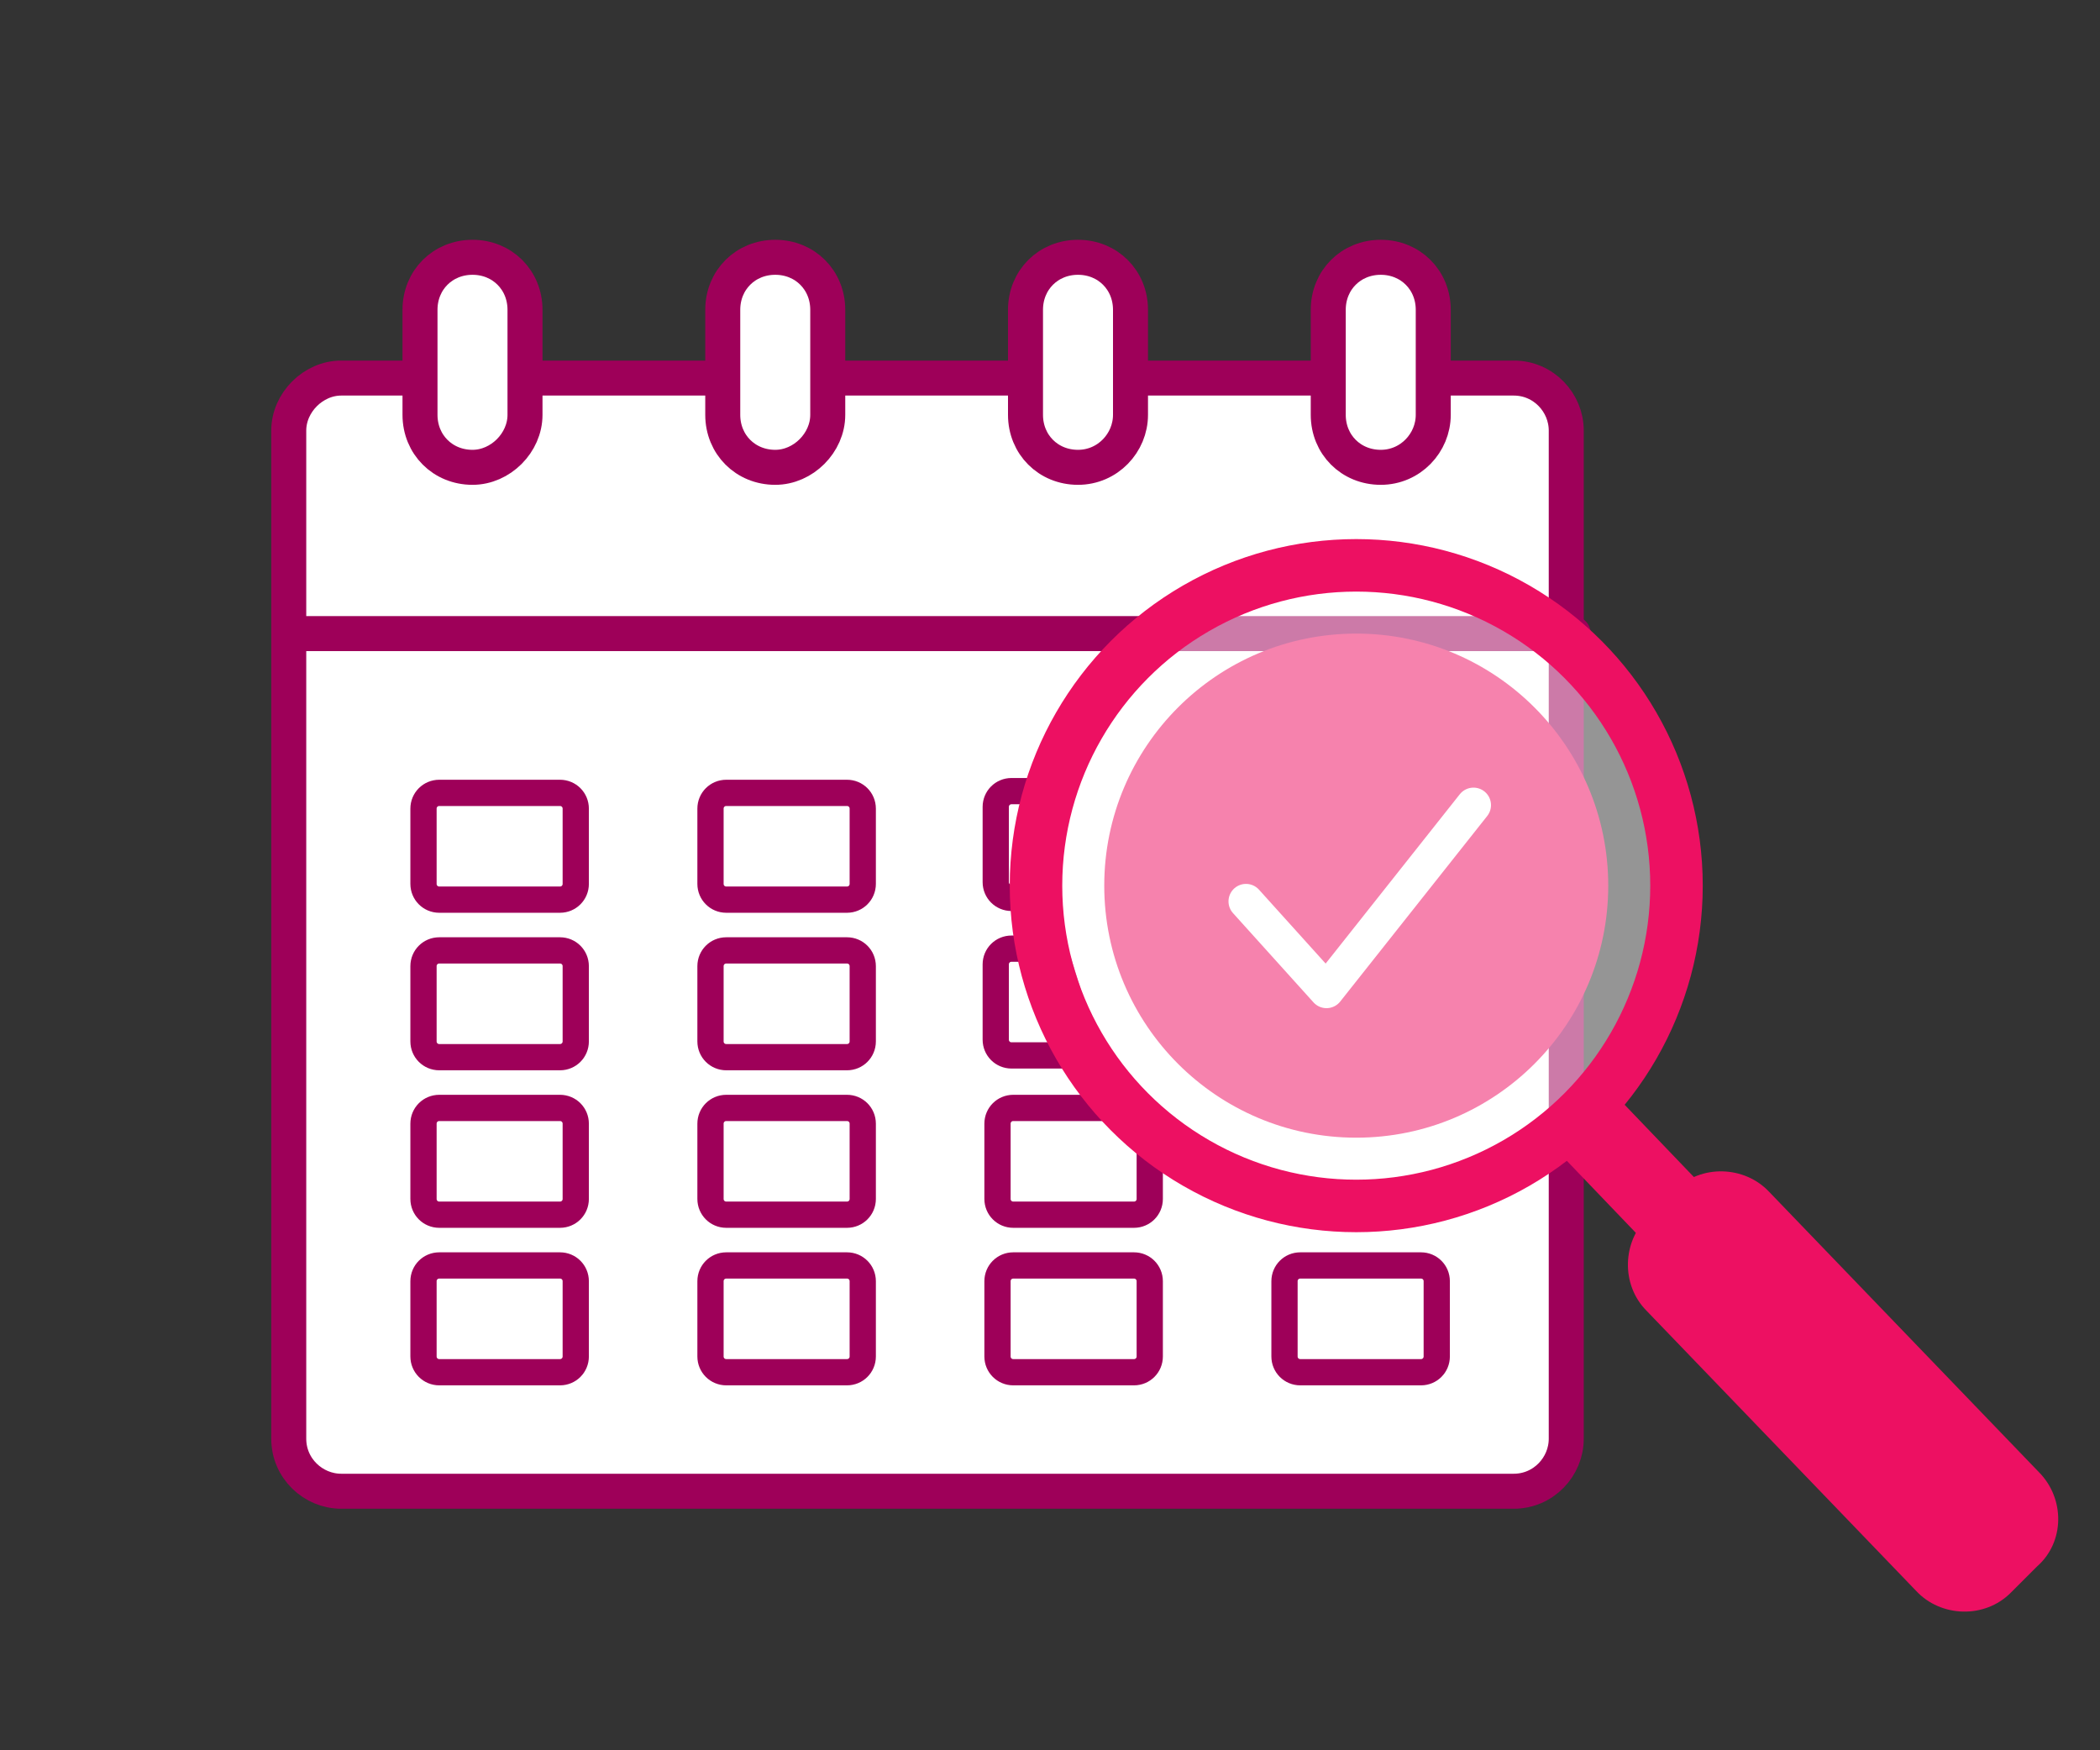 <?xml version="1.0" encoding="utf-8"?>
<!-- Generator: Adobe Illustrator 24.2.1, SVG Export Plug-In . SVG Version: 6.00 Build 0)  -->
<svg version="1.1" id="Layer_1" xmlns="http://www.w3.org/2000/svg" xmlns:xlink="http://www.w3.org/1999/xlink" x="0px" y="0px"
	 viewBox="0 0 120 100" style="enable-background:new 0 0 120 100;" xml:space="preserve">
<rect x="0" y="0" width="120" height="100" fill="#333333" stroke="none"/>
<style type="text/css">
	
		.st0{fill-rule:evenodd;clip-rule:evenodd;fill:#FFFFFF;stroke:#9E0059;stroke-width:2;stroke-linecap:round;stroke-linejoin:round;stroke-miterlimit:10;}
	.st1{fill:none;stroke:#9E0059;stroke-width:1.5;stroke-miterlimit:10;}
	.st2{fill:none;stroke:#9E0059;stroke-width:2;stroke-linecap:round;stroke-linejoin:round;stroke-miterlimit:10;}
	.st3{fill:#FFFFFF;stroke:#9E0059;stroke-width:2;stroke-linecap:round;stroke-linejoin:round;stroke-miterlimit:10;}
	.st4{fill:#ED1062;stroke:#ED1062;stroke-width:2;stroke-linecap:round;stroke-linejoin:round;stroke-miterlimit:10;}
	.st5{opacity:0.48;fill:#FFFFFF;enable-background:new    ;}
	.st6{fill:none;stroke:#ED1062;stroke-width:3;stroke-linecap:round;stroke-linejoin:round;stroke-miterlimit:10;}
	.st7{fill:#ED1062;}
	.st8{fill:none;stroke:#FFFFFF;stroke-width:2;stroke-linecap:round;stroke-linejoin:round;stroke-miterlimit:10;}
</style>
<path class="st0" d="M86.5,85.2h-67c-1.6,0-3-1.3-3-3V24.6c0-1.6,1.4-3,3-3h67c1.7,0,3,1.4,3,3v57.6C89.5,83.8,88.2,85.2,86.5,85.2z
	"/>
<g>
	<g>
		<g>
			<path class="st1" d="M24.2,46.2c0-0.5,0.4-0.9,0.9-0.9h6.9c0.5,0,0.9,0.4,0.9,0.9v4.3c0,0.5-0.4,0.9-0.9,0.9h-6.9
				c-0.5,0-0.9-0.4-0.9-0.9V46.2z"/>
		</g>
		<g>
			<path class="st1" d="M24.2,55.2c0-0.5,0.4-0.9,0.9-0.9h6.9c0.5,0,0.9,0.4,0.9,0.9v4.3c0,0.5-0.4,0.9-0.9,0.9h-6.9
				c-0.5,0-0.9-0.4-0.9-0.9V55.2z"/>
		</g>
		<g>
			<path class="st1" d="M24.2,64.2c0-0.5,0.4-0.9,0.9-0.9h6.9c0.5,0,0.9,0.4,0.9,0.9v4.3c0,0.5-0.4,0.9-0.9,0.9h-6.9
				c-0.5,0-0.9-0.4-0.9-0.9V64.2z"/>
		</g>
		<g>
			<path class="st1" d="M24.2,73.2c0-0.5,0.4-0.9,0.9-0.9h6.9c0.5,0,0.9,0.4,0.9,0.9v4.3c0,0.5-0.4,0.9-0.9,0.9h-6.9
				c-0.5,0-0.9-0.4-0.9-0.9V73.2z"/>
		</g>
	</g>
</g>
<line class="st2" x1="89.9" y1="36.2" x2="16.9" y2="36.2"/>
<path class="st3" d="M27,26.7L27,26.7c-1.7,0-3-1.3-3-3v-6c0-1.7,1.3-3,3-3l0,0c1.7,0,3,1.3,3,3v6C30,25.3,28.6,26.7,27,26.7z"/>
<g>
	<circle class="st4" cx="77.5" cy="50.6" r="13.4"/>
</g>
<path class="st3" d="M44.3,26.7L44.3,26.7c-1.7,0-3-1.3-3-3v-6c0-1.7,1.3-3,3-3l0,0c1.7,0,3,1.3,3,3v6
	C47.3,25.3,45.9,26.7,44.3,26.7z"/>
<path class="st3" d="M61.6,26.7L61.6,26.7c-1.7,0-3-1.3-3-3v-6c0-1.7,1.3-3,3-3l0,0c1.7,0,3,1.3,3,3v6
	C64.6,25.3,63.3,26.7,61.6,26.7z"/>
<path class="st3" d="M78.9,26.7L78.9,26.7c-1.7,0-3-1.3-3-3v-6c0-1.7,1.3-3,3-3l0,0c1.7,0,3,1.3,3,3v6
	C81.9,25.3,80.6,26.7,78.9,26.7z"/>
<g>
	<g>
		<g>
			<path class="st1" d="M40.6,46.2c0-0.5,0.4-0.9,0.9-0.9h6.9c0.5,0,0.9,0.4,0.9,0.9v4.3c0,0.5-0.4,0.9-0.9,0.9h-6.9
				c-0.5,0-0.9-0.4-0.9-0.9V46.2z"/>
		</g>
		<g>
			<path class="st1" d="M40.6,55.2c0-0.5,0.4-0.9,0.9-0.9h6.9c0.5,0,0.9,0.4,0.9,0.9v4.3c0,0.5-0.4,0.9-0.9,0.9h-6.9
				c-0.5,0-0.9-0.4-0.9-0.9V55.2z"/>
		</g>
		<g>
			<path class="st1" d="M40.6,64.2c0-0.5,0.4-0.9,0.9-0.9h6.9c0.5,0,0.9,0.4,0.9,0.9v4.3c0,0.5-0.4,0.9-0.9,0.9h-6.9
				c-0.5,0-0.9-0.4-0.9-0.9V64.2z"/>
		</g>
		<g>
			<path class="st1" d="M40.6,73.2c0-0.5,0.4-0.9,0.9-0.9h6.9c0.5,0,0.9,0.4,0.9,0.9v4.3c0,0.5-0.4,0.9-0.9,0.9h-6.9
				c-0.5,0-0.9-0.4-0.9-0.9V73.2z"/>
		</g>
	</g>
</g>
<g>
	<path class="st1" d="M59.3,50.5c-0.1,0.5-0.5,0.8-1,0.8h-0.5c-0.5,0-0.9-0.4-0.9-0.9v-4.3c0-0.5,0.4-0.9,0.9-0.9h1.3
		c0.5,0,0.8,0.4,0.7,0.8L59.3,50.5z"/>
</g>
<g>
	<path class="st1" d="M61.9,59.5c0.1,0.4-0.1,0.8-0.6,0.8h-3.5c-0.5,0-0.9-0.4-0.9-0.9v-4.3c0-0.5,0.4-0.9,0.9-0.9h1.6
		c0.5,0,1,0.4,1.1,0.8L61.9,59.5z"/>
</g>
<g>
	<path class="st1" d="M57,64.2c0-0.5,0.4-0.9,0.9-0.9h6.9c0.5,0,0.9,0.4,0.9,0.9v4.3c0,0.5-0.4,0.9-0.9,0.9h-6.9
		c-0.5,0-0.9-0.4-0.9-0.9V64.2z"/>
</g>
<g>
	<path class="st1" d="M57,73.2c0-0.5,0.4-0.9,0.9-0.9h6.9c0.5,0,0.9,0.4,0.9,0.9v4.3c0,0.5-0.4,0.9-0.9,0.9h-6.9
		c-0.5,0-0.9-0.4-0.9-0.9V73.2z"/>
</g>
<g>
	<path class="st1" d="M73.4,73.2c0-0.5,0.4-0.9,0.9-0.9h6.9c0.5,0,0.9,0.4,0.9,0.9v4.3c0,0.5-0.4,0.9-0.9,0.9h-6.9
		c-0.5,0-0.9-0.4-0.9-0.9V73.2z"/>
</g>
<circle class="st5" cx="77.3" cy="50.5" r="18.6"/>
<circle class="st6" cx="77.5" cy="50.6" r="18.3"/>
<path class="st7" d="M116.4,89.5l-1.5,1.5c-1.5,1.5-4,1.4-5.4-0.1l-15.4-16c-1.5-1.5-1.4-4,0.1-5.4l1.5-1.5c1.5-1.5,4-1.4,5.4,0.1
	l15.4,16C118,85.6,118,88.1,116.4,89.5z"/>
<rect x="91.2" y="62.3" transform="matrix(0.722 -0.692 0.692 0.722 -20.407 83.427)" class="st7" width="4.6" height="9.5"/>
<polyline class="st8" points="71.2,51.5 75.8,56.6 84.2,46 "/>
</svg>
